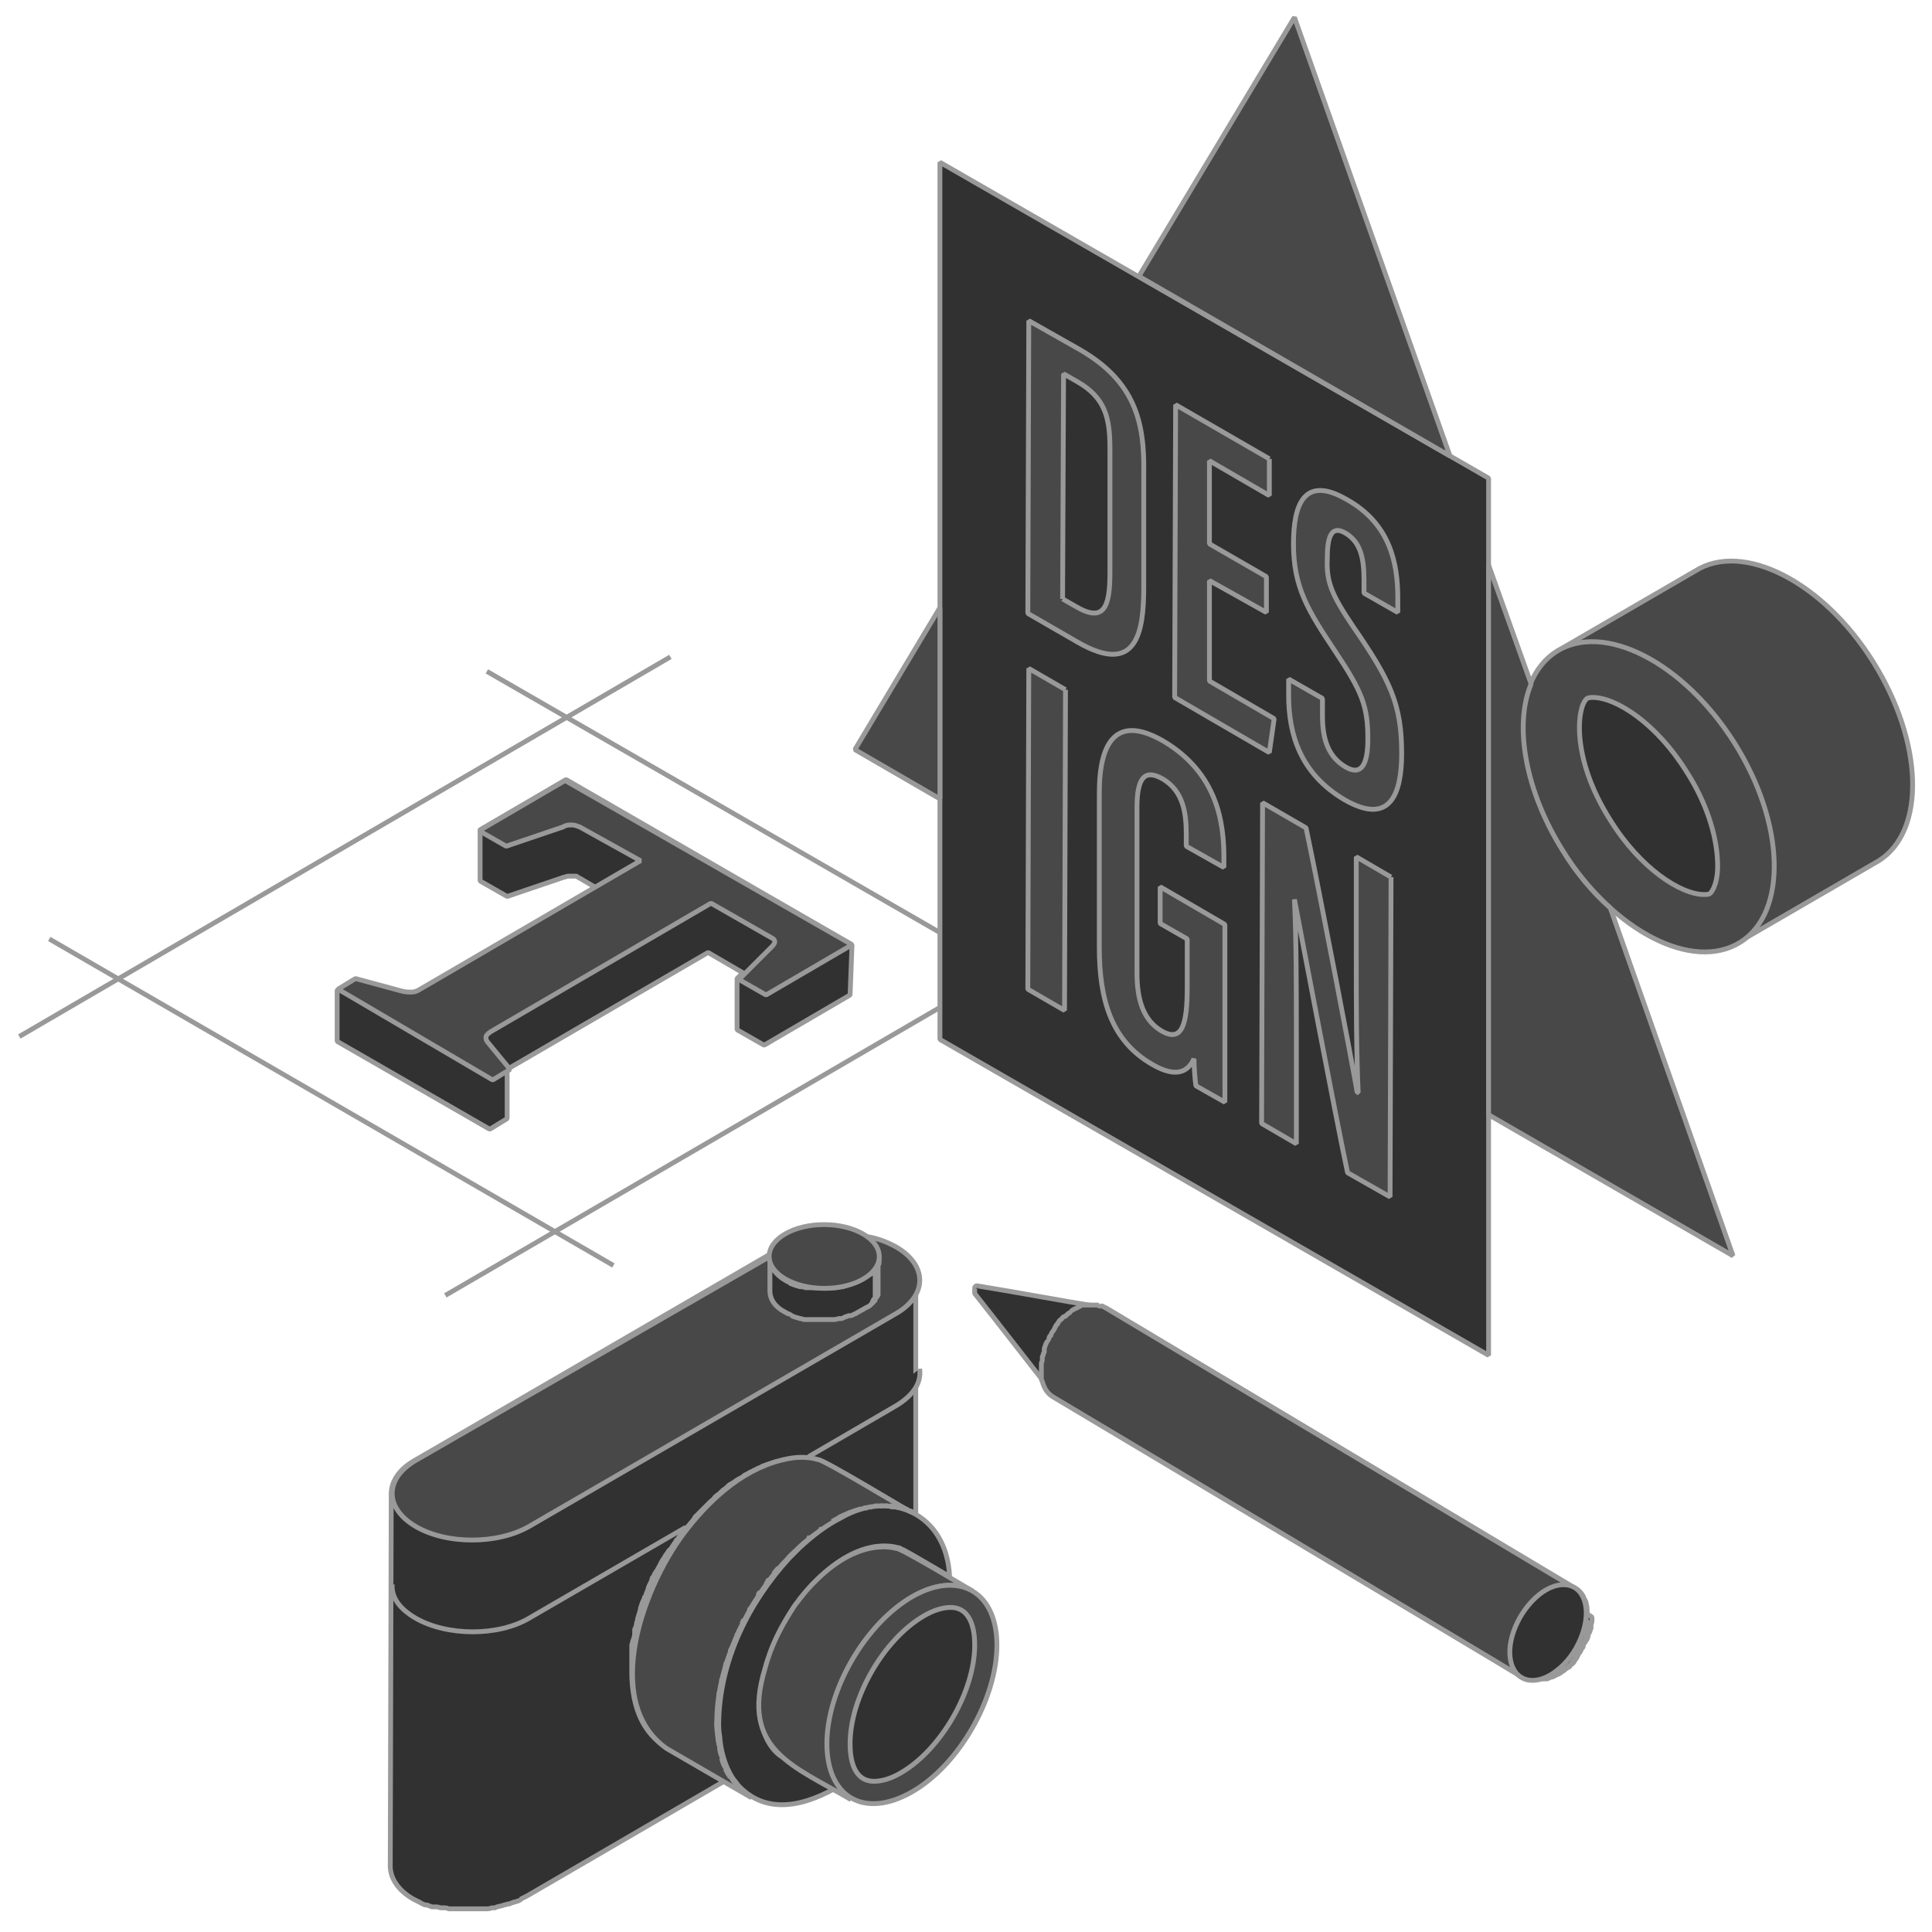 <?xml version="1.0" encoding="utf-8"?>
<!-- Generator: Adobe Illustrator 27.7.0, SVG Export Plug-In . SVG Version: 6.00 Build 0)  -->
<svg version="1.1" id="Layer_2_00000165935065743444201530000015765817311607904154_"
	 xmlns="http://www.w3.org/2000/svg" xmlns:xlink="http://www.w3.org/1999/xlink" x="0px" y="0px" viewBox="0 0 200 200"
	 style="enable-background:new 0 0 200 200;" xml:space="preserve">
<style type="text/css">
	.st0{fill:none;stroke:#999999;stroke-width:0.5;stroke-linejoin:bevel;}
	.st1{fill:#313131;stroke:#999999;stroke-width:0.5;stroke-linejoin:bevel;}
	.st2{fill:#484848;stroke:#999999;stroke-width:0.5;stroke-linejoin:bevel;}
</style>
<g id="Layer_1-2">
	<g>
		<line class="st0" x1="2" y1="107.3" x2="69.4" y2="68"/>
		<line class="st0" x1="46.1" y1="134.1" x2="97.8" y2="104"/>
		<line class="st0" x1="50.4" y1="69.5" x2="98.1" y2="97"/>
		<line class="st0" x1="5.1" y1="97.2" x2="63.5" y2="131"/>
		<g>
			<polygon class="st1" points="97.3,16.8 97.3,107.6 154.1,140.3 154.1,49.5 			"/>
			<path class="st2" d="M193.9,68.5c-5.2-8.3-13.5-12.5-18.4-9.4l-14.3,8.3c-4.9,3.1-4.7,12.4,0.6,20.6c5.2,8.3,13.5,12.5,18.4,9.4
				l14.3-8.3C199.4,86,199.1,76.8,193.9,68.5z"/>
			
				<ellipse transform="matrix(0.845 -0.535 0.535 0.845 -17.642 104.044)" class="st2" cx="170.6" cy="82.5" rx="10.5" ry="17.8"/>
			<path class="st1" d="M176.4,92.6c-2.4,0-6.6-2.7-9.7-7.7c-4.2-6.6-3.4-11.9-2.4-12.6c0.2-0.1,0.4-0.1,0.6-0.1
				c2.4,0,6.6,2.7,9.7,7.7c2,3.1,3.1,6.5,3.2,9.3c0.1,2-0.5,3.1-0.8,3.3C176.9,92.6,176.6,92.6,176.4,92.6z"/>
			<g>
				<path class="st2" d="M110,62l0.1-23.3l1.4,0.8c3,1.7,3.4,3.9,3.4,7l0,12.8c0,3.5-0.6,5.2-3.5,3.5L110,62 M111.8,36.2l-5.3-3
					l-0.1,30.3l5.2,3c6.1,3.5,6.8-1.1,6.8-5.7l0-11.8C118.5,43.7,117.5,39.5,111.8,36.2"/>
				<polyline class="st2" points="131.4,47.5 121.7,41.9 121.6,72.2 131.4,77.9 131.9,74.4 125.2,70.5 125.2,60.1 131.1,63.4 
					131.1,59.7 125.2,56.3 125.2,47.7 131.4,51.3 131.4,47.5 				"/>
				<path class="st2" d="M139.4,51.7c-4.5-2.6-5.5,0.7-5.5,4.6c0,4.5,1.5,6.9,4.3,11.1c2.8,4.2,3.4,5.7,3.4,9.1
					c0,2.5-0.6,3.9-2.3,2.9c-1.7-1-2.4-2.7-2.4-5.3v-1.8l-3.5-2V72c0,4,1.2,8.1,5.8,10.8c4.7,2.7,5.9-0.6,5.9-4.8
					c0-5.1-1.2-7.6-5-13.1c-2.3-3.4-2.8-4.7-2.7-7.1c0-2.2,0.4-3.5,1.9-2.6c1.5,0.9,1.9,2.5,1.9,4.8v1.4l3.5,2v-1.5
					C144.7,58.3,143.9,54.2,139.4,51.7"/>
				<polyline class="st2" points="110.3,71.4 106.5,69.2 106.4,102.4 110.2,104.6 110.3,71.4 				"/>
				<path class="st2" d="M120.4,76.7c-4.7-2.7-6.6-0.1-6.6,5.4l0,16c0,5.5,1.3,9.7,5.5,12.1c1.9,1.1,3.5,1.2,4.3-0.6
					c0,0.7,0.1,2.2,0.2,2.8l3,1.7l0-18.4l-6.7-3.9v3.8l2.8,1.6v5c0,3.8-0.5,5.8-2.7,4.5c-1.8-1.1-2.5-3.1-2.5-6l0-17.1
					c0-3.1,0.8-4,2.6-3c2.3,1.3,2.5,3.8,2.5,5.8v1.2l3.9,2.2v-1C126.7,85.1,126,80,120.4,76.7"/>
				<path class="st2" d="M144,90.8l-3.6-2.1l0,9.9c0,5.4,0,10.1,0.2,14.5l-0.1,0c-0.4-2.4-4-21.3-5.3-27.4l-4.5-2.6l-0.1,33.2
					l3.6,2.1l0-10.3c0-6,0-10.8-0.2-15l0,0c0.4,2.1,4.3,22.7,5.5,28.3l4.4,2.5L144,90.8"/>
			</g>
			<g>
				<polygon class="st2" points="150.1,47.2 134,1.8 117.9,28.6 				"/>
				<path class="st2" d="M154.1,58.5v56.9l25.3,14.6L166.7,94c-1.8-1.6-3.5-3.6-4.9-5.9c-3.9-6.2-5.1-13-3.3-17.3L154.1,58.5
					L154.1,58.5z"/>
				<polygon class="st2" points="97.3,62.9 88.5,77.6 97.3,82.7 				"/>
			</g>
		</g>
		<g>
			<path class="st1" d="M88.2,97.8L58.6,80.7l-8.9,5.2l0,5.3l2.8,1.6l5.9-2c0,0,0,0,0,0c0.1,0,0.3-0.1,0.4-0.1c0,0,0,0,0,0
				c0,0,0.1,0,0.1,0c0,0,0.1,0,0.1,0c0,0,0,0,0,0c0.1,0,0.1,0,0.2,0c0.1,0,0.1,0,0.2,0l0,0c0.1,0,0.1,0,0.2,0c0,0,0,0,0,0
				c0.1,0,0.1,0,0.2,0.1c0.1,0,0.1,0.1,0.2,0.1l1.7,1l-18.3,10.6c-0.3,0.2-0.6,0.3-0.9,0.3c-0.3,0-0.6,0-1-0.1l-4.8-1.3l-1.8,1.1
				l0,0l0,5.3l15.8,9.1l1.8-1.1v-5.1l20.8-12.1l3.6,2.1l-0.6,0.6l0,0l0,5.3l2.8,1.6l8.9-5.2L88.2,97.8L88.2,97.8L88.2,97.8z"/>
			<path class="st2" d="M88.2,97.8l-8.9,5.2l-2.8-1.6l3.4-3.4c0.2-0.2,0.3-0.4,0.3-0.5c0-0.2-0.1-0.3-0.3-0.4l-6.3-3.6l-22.8,13.3
				c-0.3,0.2-0.5,0.4-0.5,0.6c0,0.2,0.1,0.4,0.2,0.5l2.3,2.8l-1.8,1.1L35,102.4l1.8-1.1l4.8,1.3c0.4,0.1,0.7,0.1,1,0.1
				c0.3,0,0.6-0.1,0.9-0.3l22.8-13.3L60,85.6c-0.3-0.1-0.5-0.2-0.8-0.2s-0.6,0-0.9,0.2l-5.9,2l-2.8-1.6l8.9-5.2L88.2,97.8L88.2,97.8
				z"/>
		</g>
		<g>
			<path class="st1" d="M164.3,167c0,0,0-0.1,0-0.1c0-0.3,0-0.6-0.1-0.9c0-0.2-0.1-0.3-0.2-0.5l0,0l0,0c-0.1-0.2-0.1-0.3-0.2-0.4
				l0,0c0,0,0,0,0,0c-0.2-0.3-0.4-0.5-0.6-0.6l0,0c0,0,0,0,0,0l-48.7-29.1c0,0,0,0,0,0c0,0,0,0-0.1,0c0,0,0,0-0.1,0c0,0,0,0-0.1,0
				c0,0-0.1,0-0.1,0c0,0,0,0,0,0c0,0,0,0,0,0c0,0,0,0,0,0c-0.1,0-0.2,0-0.2-0.1c0,0,0,0,0,0c0,0,0,0,0,0c-4.3-0.7-8.5-1.5-12.8-2.2
				l0,0l0,0l0,0c0,0,0,0,0,0c0,0,0,0,0,0l0,0l0,0c0,0,0,0,0,0s0,0,0,0c0,0,0,0,0,0c0,0,0,0,0,0l0,0c0,0,0,0,0,0l0,0
				c0,0-0.1,0-0.1,0.1c0,0,0,0,0,0c0,0-0.1,0-0.1,0.1c0,0,0,0,0,0.1l0,0l0,0l0,0c0,0,0,0,0,0l0,0c0,0,0,0,0,0c0,0,0,0,0,0l0,0
				c0,0,0,0,0,0c0,0,0,0,0,0c0,0,0,0,0,0c0,0,0,0,0,0l0,0l0,0c0,0,0,0,0,0c0,0,0,0,0,0c0,0,0,0,0,0l0,0l0,0l0,0c0,0,0,0,0,0.1
				c0,0,0,0,0,0.1c0,0,0,0,0,0c0,0,0,0,0,0l0,0v0c0,0,0,0,0,0c0,0,0,0,0,0.1s0,0,0,0.1l0,0c0,0,0,0,0,0.1c0,0,0,0,0,0c0,0,0,0,0,0
				c2.7,3.4,5.3,6.8,8,10.2c0,0,0,0,0,0.1c0,0,0.1,0.1,0.1,0.1c0,0,0,0,0,0c0,0,0,0,0,0c0,0,0.1,0,0.1,0.1c0,0,0,0,0,0c0,0,0,0,0,0
				c0,0,0.1,0,0.1,0.1c0,0,0.1,0,0.1,0.1c0,0,0,0,0,0l6.7,4c1,0.6,1.9,1.2,2.9,1.7l5.3,3.2c3.1,1.8,6.2,3.7,9.4,5.6l9.4,5.6
				c1.8,1.1,3.6,2.1,5.3,3.2l2.9,1.7c2.3,1.4,4.6,2.7,6.7,4c0,0,0,0,0,0c0,0,0,0,0.1,0c0,0,0,0,0.1,0l0,0c0,0,0,0,0.1,0
				c0,0,0.1,0,0.1,0c0,0,0,0,0,0l0,0c0,0,0,0,0,0l0,0h0c0.1,0,0.2,0,0.2,0.1h0c0,0,0,0,0.1,0l0,0c0,0,0,0,0.1,0c0,0,0.1,0,0.1,0
				c0,0,0,0,0.1,0l0,0c0,0,0.1,0,0.1,0l0,0c0,0,0.1,0,0.1,0c0,0,0,0,0,0l0,0c0,0,0.1,0,0.1,0l0,0c0,0,0.1,0,0.2,0l0,0
				c0,0,0.1,0,0.1,0c0,0,0,0,0.1,0c0,0,0.1,0,0.1,0l0,0c0.1,0,0.1,0,0.2,0l0,0c0,0,0.1,0,0.1,0c0,0,0,0,0.1,0c0,0,0.1,0,0.1,0l0,0
				c0,0,0.1,0,0.1,0c0.1,0,0.1,0,0.2-0.1l0,0c0.1,0,0.1,0,0.2-0.1l0,0l0,0c0,0,0,0,0.1,0c0,0,0,0,0,0c0,0,0.1,0,0.1,0
				c0.1,0,0.1-0.1,0.2-0.1c0,0,0.1-0.1,0.1-0.1c0,0,0.1,0,0.1,0l0,0c0.1,0,0.1-0.1,0.2-0.1l0,0c0,0,0.1,0,0.1-0.1
				c0.1,0,0.1-0.1,0.2-0.1l0,0c0.2-0.1,0.3-0.3,0.5-0.4l0,0c0,0,0,0,0.1,0c0,0,0.1-0.1,0.1-0.1c0.1-0.1,0.1-0.2,0.2-0.2l0,0
				c0,0,0.1-0.1,0.1-0.1c0,0,0.1-0.1,0.1-0.1l0,0c0,0,0.1-0.1,0.1-0.2l0,0c0,0,0-0.1,0.1-0.1c0,0,0.1-0.1,0.1-0.2l0,0
				c0,0,0.1-0.1,0.1-0.1c0,0,0,0,0-0.1c0.1-0.1,0.1-0.2,0.2-0.3c0,0,0,0,0,0l0,0l0,0c0.1-0.1,0.1-0.2,0.2-0.3c0,0,0,0,0-0.1l0,0
				c0,0,0-0.1,0.1-0.1l0,0c0,0,0.1-0.1,0.1-0.2c0,0,0-0.1,0.1-0.2l0,0c0,0,0-0.1,0.1-0.1l0,0c0,0,0,0,0-0.1c0-0.1,0.1-0.2,0.2-0.3
				c0,0,0,0,0,0c0-0.1,0.1-0.2,0.1-0.4c0,0,0,0,0,0c0-0.1,0-0.1,0.1-0.2c0-0.1,0-0.1,0.1-0.2c0,0,0-0.1,0-0.1l0,0
				c0-0.1,0-0.1,0.1-0.2l0,0c0,0,0-0.1,0-0.2c0,0,0,0,0-0.1c0-0.1,0-0.2,0.1-0.4c0,0,0-0.1,0-0.1c0,0,0,0,0,0l0,0c0-0.1,0-0.2,0-0.3
				c0,0,0-0.1,0-0.1l0,0C164.3,167.1,164.3,167,164.3,167L164.3,167L164.3,167z"/>
			<g>
				<path class="st2" d="M164.2,167.8C164.2,167.8,164.2,167.7,164.2,167.8c0-0.1,0-0.2,0-0.3c0-0.1,0-0.1,0-0.2c0-0.1,0-0.2,0-0.3
					c0-0.1,0-0.1,0-0.2c0-0.1,0-0.2,0-0.3c0,0,0-0.1,0-0.1c0-0.1,0-0.3-0.1-0.4c0-0.2-0.1-0.3-0.2-0.5c0,0,0-0.1,0-0.1
					c0-0.1-0.1-0.2-0.2-0.3c0,0,0-0.1,0-0.1c-0.1-0.1-0.2-0.2-0.3-0.3c0,0,0,0-0.1-0.1c-0.1-0.1-0.2-0.1-0.3-0.2c0,0,0,0,0,0
					l-48.7-29.1c0,0,0,0,0,0c-0.1,0-0.1-0.1-0.2-0.1c0,0-0.1,0-0.1,0c0,0,0,0-0.1,0c0,0,0,0,0,0c-0.1,0-0.2,0-0.2-0.1c0,0,0,0-0.1,0
					c0,0,0,0-0.1,0c0,0-0.1,0-0.1,0c-0.1,0-0.2,0-0.3,0c0,0,0,0,0,0l0,0c-0.1,0-0.2,0-0.3,0c0,0,0,0-0.1,0c-0.1,0-0.1,0-0.2,0
					c-0.1,0-0.1,0-0.2,0c0,0-0.1,0-0.1,0s-0.1,0-0.1,0c-0.1,0-0.3,0.1-0.4,0.2c0,0,0,0-0.1,0c0,0,0,0,0,0c-0.1,0.1-0.3,0.2-0.4,0.2
					c0,0-0.1,0.1-0.1,0.1c-0.1,0-0.2,0.1-0.2,0.2c-0.1,0-0.1,0.1-0.2,0.1c-0.2,0.1-0.3,0.3-0.5,0.4c0,0,0,0-0.1,0
					c0,0-0.1,0.1-0.1,0.1c-0.1,0.1-0.1,0.2-0.2,0.2c0,0-0.1,0.1-0.1,0.1c0,0-0.1,0.1-0.1,0.1c0,0.1-0.1,0.1-0.1,0.2
					c0,0,0,0.1-0.1,0.1c0,0-0.1,0.1-0.1,0.2c0,0-0.1,0.1-0.1,0.1c0,0,0,0,0,0.1c-0.1,0.1-0.1,0.2-0.2,0.3c0,0,0,0,0,0l0,0
					c-0.1,0.1-0.1,0.2-0.2,0.3c0,0,0,0,0,0.1c0,0,0,0.1-0.1,0.1c0,0-0.1,0.1-0.1,0.2c0,0,0,0.1-0.1,0.2c0,0,0,0.1-0.1,0.1
					c0,0,0,0,0,0.1c-0.1,0.1-0.1,0.2-0.2,0.4l0,0l0,0c0,0.1-0.1,0.2-0.1,0.4c0,0,0,0,0,0c0,0,0,0.1,0,0.2c0,0.1,0,0.1-0.1,0.2
					c0,0,0,0.1,0,0.1c0,0.1,0,0.1-0.1,0.2c0,0,0,0.1,0,0.2c0,0,0,0,0,0.1c0,0.1,0,0.2-0.1,0.4c0,0,0,0.1,0,0.1c0,0,0,0,0,0
					c0,0.1,0,0.2,0,0.3c0,0.1,0,0.1,0,0.2c0,0.1,0,0.2,0,0.3c0,0.1,0,0.1,0,0.2c0,0.1,0,0.2,0,0.3c0,0,0,0.1,0,0.1
					c0,0.1,0,0.3,0.1,0.4c0.2,0.8,0.6,1.3,1.1,1.6c0,0,46.6,27.8,48.7,29.1c0,0,0,0,0,0c0,0,0,0,0.1,0c0,0,0,0,0.1,0c0,0,0,0,0.1,0
					c0,0,0.1,0,0.1,0c0,0,0,0,0,0c0,0,0,0,0,0h0c0.1,0,0.2,0,0.2,0.1h0c0,0,0,0,0.1,0s0,0,0.1,0c0,0,0.1,0,0.1,0c0,0,0,0,0.1,0
					c0,0,0.1,0,0.1,0c0,0,0.1,0,0.1,0c0,0,0,0,0,0l0,0c0,0,0.1,0,0.1,0c0,0,0.1,0,0.2,0c0,0,0.1,0,0.1,0c0,0,0,0,0.1,0
					c0,0,0.1,0,0.1,0c0.1,0,0.1,0,0.2,0c0,0,0.1,0,0.1,0c0,0,0,0,0.1,0c0,0,0.1,0,0.1,0c0,0,0.1,0,0.1,0c0.1,0,0.1,0,0.2-0.1
					c0.1,0,0.1,0,0.2-0.1l0,0c0,0,0,0,0.1,0c0,0,0,0,0,0c0,0,0.1,0,0.1,0c0.1,0,0.1-0.1,0.2-0.1c0,0,0.1-0.1,0.1-0.1
					c0,0,0.1,0,0.1,0c0.1,0,0.1-0.1,0.2-0.1c0,0,0.1,0,0.1-0.1c0.1,0,0.1-0.1,0.2-0.1c0.2-0.1,0.3-0.3,0.5-0.4c0,0,0,0,0.1,0
					c0,0,0.1-0.1,0.1-0.1c0.1-0.1,0.1-0.2,0.2-0.2c0,0,0.1-0.1,0.1-0.1c0,0,0.1-0.1,0.1-0.1c0-0.1,0.1-0.1,0.1-0.2
					c0,0,0-0.1,0.1-0.1c0,0,0.1-0.1,0.1-0.2c0,0,0.1-0.1,0.1-0.1c0,0,0,0,0-0.1c0.1-0.1,0.1-0.2,0.2-0.3c0,0,0,0,0,0l0,0
					c0.1-0.1,0.1-0.2,0.2-0.3c0,0,0,0,0-0.1c0,0,0-0.1,0.1-0.1c0,0,0.1-0.1,0.1-0.2c0,0,0-0.1,0.1-0.2c0,0,0-0.1,0.1-0.1
					c0,0,0,0,0-0.1c0.1-0.1,0.1-0.2,0.2-0.3l0,0l0,0c0-0.1,0.1-0.2,0.1-0.4c0,0,0,0,0,0c0,0,0-0.1,0-0.2c0-0.1,0-0.1,0.1-0.2
					c0,0,0-0.1,0-0.1c0-0.1,0-0.1,0.1-0.2c0,0,0-0.1,0-0.2c0,0,0,0,0-0.1c0-0.1,0-0.2,0.1-0.4C164.1,167.8,164.2,167.8,164.2,167.8
					L164.2,167.8z"/>
				<path class="st1" d="M159.3,165.1c2.1-1.7,4.3-1.3,4.8,0.9c0.5,2.1-0.8,5.3-2.9,6.9c-2.1,1.7-4.3,1.3-4.8-0.9
					C155.9,169.9,157.2,166.8,159.3,165.1z"/>
			</g>
		</g>
		<g>
			<g>
				<path class="st1" d="M68.9,180.8c-2.2-1.3-3.5-3.9-3.5-7.7c0-0.2,0-0.4,0-0.7c0-0.1,0-0.1,0-0.2c0-0.2,0-0.3,0-0.5
					c0-0.1,0-0.2,0-0.2c0-0.2,0-0.3,0-0.5c0-0.1,0-0.1,0-0.2c0,0,0-0.1,0-0.1c0-0.1,0-0.1,0-0.2c0-0.2,0-0.3,0.1-0.5
					c0-0.1,0-0.2,0.1-0.3c0-0.2,0.1-0.3,0.1-0.5c0,0,0-0.1,0-0.2c0-0.1,0-0.1,0-0.2c0-0.1,0-0.2,0.1-0.3c0-0.1,0.1-0.3,0.1-0.4
					c0-0.1,0-0.2,0.1-0.3c0,0,0-0.1,0-0.1c0,0,0-0.1,0-0.1c0.1-0.3,0.2-0.7,0.3-1c0,0,0,0,0-0.1c0,0,0,0,0,0c0.1-0.3,0.2-0.7,0.4-1
					c0,0,0-0.1,0-0.1c0,0,0-0.1,0.1-0.1c0.1-0.3,0.2-0.6,0.3-0.8c0,0,0-0.1,0-0.1c0,0,0,0,0,0c0.1-0.3,0.3-0.6,0.4-0.9
					c0,0,0-0.1,0-0.1c0,0,0-0.1,0.1-0.1c0.1-0.2,0.2-0.5,0.4-0.7c0,0,0-0.1,0.1-0.1c0,0,0,0,0-0.1c0.2-0.3,0.3-0.6,0.5-0.9
					c0,0,0,0,0,0c0,0,0-0.1,0.1-0.1c0.1-0.3,0.3-0.5,0.5-0.8c0,0,0-0.1,0.1-0.1c0,0,0-0.1,0.1-0.1c0.2-0.3,0.4-0.6,0.6-0.9
					c0,0,0,0,0,0c0,0,0-0.1,0.1-0.1c0.2-0.3,0.4-0.6,0.7-0.9c0,0,0-0.1,0.1-0.1c0,0,0,0,0,0c0.3-0.4,0.6-0.7,0.9-1.1
					c0,0,0,0,0.1-0.1c0,0,0,0,0-0.1c0.2-0.2,0.4-0.4,0.6-0.6c0,0,0,0,0,0c0.2-0.2,0.4-0.4,0.6-0.6c0,0,0,0,0,0
					c0.1-0.1,0.2-0.2,0.3-0.3c0,0,0.1-0.1,0.1-0.1c0.2-0.2,0.4-0.3,0.5-0.5c0,0,0.1-0.1,0.1-0.1c0.1-0.1,0.3-0.2,0.4-0.3
					c0.1-0.1,0.1-0.1,0.2-0.2c0.1-0.1,0.2-0.2,0.4-0.3c0.1-0.1,0.1-0.1,0.2-0.2c0.1-0.1,0.2-0.2,0.4-0.3c0.1,0,0.1-0.1,0.2-0.1
					c0.1-0.1,0.3-0.2,0.4-0.3c0.1,0,0.1-0.1,0.2-0.1c0.2-0.1,0.4-0.2,0.6-0.4c0.3-0.1,0.5-0.3,0.8-0.4c0.1,0,0.1-0.1,0.2-0.1
					c0.2-0.1,0.4-0.2,0.6-0.3c0,0,0.1,0,0.1-0.1c0,0,0,0,0.1,0c0.2-0.1,0.4-0.1,0.5-0.2c0,0,0.1,0,0.1,0c0.2-0.1,0.4-0.1,0.6-0.2
					c0,0,0,0,0,0c0.1,0,0.2-0.1,0.3-0.1c0.1,0,0.1,0,0.2,0c0.2,0,0.4-0.1,0.5-0.1l0,0c0,0,0,0,0,0c0.2,0,0.3,0,0.5-0.1
					c0,0,0.1,0,0.2,0c0.1,0,0.1,0,0.2,0c0,0,0.1,0,0.1,0c0,0,0.1,0,0.2,0c0.1,0,0.2,0,0.4,0c0,0,0.1,0,0.1,0c0,0,0,0,0,0
					c0.1,0,0.3,0,0.4,0c0,0,0.1,0,0.1,0c0.1,0,0.2,0,0.2,0c0,0,0,0,0.1,0c0.2,0,0.4,0.1,0.6,0.1l0,0h0c0.2,0.1,0.4,0.1,0.5,0.2
					c0,0,0,0,0.1,0c0,0,0.1,0,0.1,0c0.1,0.1,0.3,0.1,0.4,0.2c0,0,0,0,0.1,0c0,0,0,0,0.1,0l8.8,5.1c0,0,0,0,0,0
					c0.2,0.1,0.3,0.2,0.5,0.3l0-14.6c0-0.2,0-0.5,0-0.7l0-9.1c0,0.1,0,0.2,0,0.2c0.1-1.3-0.7-2.7-2.4-3.7c-0.9-0.5-1.9-0.9-3.1-1.1
					c0.9,0.6,1.3,1.4,1.2,2.2c0,0,0-0.1,0-0.2v3.3c0,0,0,0,0,0c0,0,0,0.1,0,0.1c0,0.1,0,0.1,0,0.2c0,0,0,0,0,0c0,0,0,0.1,0,0.1
					c0,0.1,0,0.1,0,0.2c0,0,0,0,0,0c0,0,0,0.1,0,0.1c0,0.1,0,0.1-0.1,0.2c0,0,0,0,0,0c0,0,0,0.1-0.1,0.1c0,0.1-0.1,0.1-0.1,0.2
					c0,0,0,0,0,0.1c0,0-0.1,0.1-0.1,0.1c0,0,0,0,0,0c-0.1,0.1-0.1,0.1-0.2,0.2c0,0,0,0,0,0c-0.1,0-0.1,0.1-0.2,0.1
					c0,0-0.1,0.1-0.2,0.1c-0.1,0-0.1,0.1-0.2,0.1c0,0-0.1,0.1-0.1,0.1c0,0,0,0-0.1,0c-0.2,0.1-0.4,0.2-0.5,0.3c0,0-0.1,0-0.2,0.1
					c-0.1,0.1-0.3,0.1-0.5,0.2c0,0-0.1,0-0.1,0c0,0,0,0-0.1,0c-0.1,0-0.2,0.1-0.3,0.1c-0.1,0-0.1,0-0.2,0.1c-0.1,0-0.2,0-0.3,0.1
					c-0.1,0-0.1,0-0.2,0c0,0,0,0,0,0c-0.2,0-0.4,0.1-0.6,0.1c0,0,0,0,0,0c0,0-0.1,0-0.2,0c-0.1,0-0.3,0-0.4,0c0,0-0.1,0-0.1,0
					c0,0-0.1,0-0.2,0c-0.1,0-0.2,0-0.3,0c0,0-0.1,0-0.1,0c0,0-0.1,0-0.1,0c-0.1,0-0.2,0-0.3,0c0,0-0.1,0-0.1,0c0,0-0.1,0-0.1,0
					c-0.1,0-0.2,0-0.3,0c0,0-0.1,0-0.1,0c0,0-0.1,0-0.1,0c-0.1,0-0.2,0-0.3,0c0,0-0.1,0-0.1,0c0,0-0.1,0-0.1,0
					c-0.1,0-0.2-0.1-0.4-0.1c0,0-0.1,0-0.1,0c0,0,0,0,0,0c-0.2-0.1-0.4-0.1-0.6-0.2c0,0,0,0,0,0c-0.1,0-0.2-0.1-0.3-0.1
					c0,0-0.1,0-0.1-0.1c-0.1-0.1-0.3-0.1-0.4-0.2c-1.1-0.6-1.7-1.5-1.7-2.3V130h0c0,0,0-0.1,0-0.1l-36.7,21.3
					c-1.6,0.9-2.4,2.2-2.4,3.4c0,0,0,0,0,0l-0.1,38.6c0,1.2,0.8,2.5,2.4,3.4c0.2,0.1,0.4,0.2,0.6,0.3c0.1,0,0.1,0.1,0.2,0.1
					c0.1,0.1,0.2,0.1,0.4,0.2c0,0,0,0,0.1,0c0,0,0.1,0,0.1,0c0.2,0.1,0.3,0.1,0.5,0.2c0.1,0,0.1,0,0.2,0c0,0,0.1,0,0.1,0
					c0.1,0,0.1,0,0.2,0c0.2,0,0.3,0.1,0.5,0.1c0,0,0.1,0,0.1,0c0.1,0,0.1,0,0.2,0c0.1,0,0.3,0,0.4,0.1c0.1,0,0.1,0,0.2,0
					c0.1,0,0.1,0,0.2,0c0.1,0,0.3,0,0.4,0c0.1,0,0.1,0,0.2,0c0.1,0,0.1,0,0.2,0c0.1,0,0.3,0,0.4,0c0.1,0,0.1,0,0.2,0
					c0.1,0,0.1,0,0.2,0c0.2,0,0.3,0,0.5,0c0.1,0,0.1,0,0.2,0c0,0,0.1,0,0.1,0c0.2,0,0.4,0,0.6,0c0.1,0,0.1,0,0.2,0c0,0,0.1,0,0.1,0
					c0.1,0,0.1,0,0.2,0c0.2,0,0.4,0,0.6-0.1c0,0,0.1,0,0.1,0c0,0,0,0,0.1,0c0.1,0,0.2,0,0.3-0.1c0.2,0,0.3-0.1,0.5-0.1
					c0.1,0,0.2-0.1,0.3-0.1c0.1,0,0.3-0.1,0.4-0.1c0,0,0.1,0,0.1,0c0.2-0.1,0.3-0.1,0.5-0.2c0,0,0,0,0.1,0c0.2-0.1,0.4-0.1,0.5-0.2
					c0,0,0.1,0,0.1-0.1c0.2-0.1,0.4-0.2,0.6-0.3l20.8-12.1l-6.6-3.8L68.9,180.8z"/>
				<path class="st2" d="M92.8,129.1c-0.9-0.5-1.9-0.9-3.1-1.1c0.9,0.6,1.3,1.4,1.2,2.2c0,0,0-0.1,0-0.2v3.3c0,0,0,0,0,0
					c0,0,0,0.1,0,0.1c0,0.1,0,0.1,0,0.2c0,0,0,0,0,0c0,0,0,0.1,0,0.1c0,0.1,0,0.1,0,0.2c0,0,0,0,0,0c0,0,0,0.1,0,0.1
					c0,0.1,0,0.1-0.1,0.2c0,0,0,0,0,0c0,0,0,0.1-0.1,0.1c0,0.1-0.1,0.1-0.1,0.2c0,0,0,0,0,0.1c0,0-0.1,0.1-0.1,0.1c0,0,0,0,0,0
					c-0.1,0.1-0.1,0.1-0.2,0.2c0,0,0,0,0,0c-0.1,0-0.1,0.1-0.2,0.1c0,0-0.1,0.1-0.2,0.1c-0.1,0-0.1,0.1-0.2,0.1c0,0-0.1,0.1-0.1,0.1
					c0,0,0,0-0.1,0c-0.2,0.1-0.4,0.2-0.5,0.3c0,0-0.1,0-0.2,0.1c-0.1,0.1-0.3,0.1-0.5,0.2c0,0-0.1,0-0.1,0c0,0,0,0-0.1,0
					c-0.1,0-0.2,0.1-0.3,0.1c-0.1,0-0.1,0-0.2,0.1c-0.1,0-0.2,0-0.3,0.1c-0.1,0-0.1,0-0.2,0c0,0,0,0,0,0c-0.2,0-0.4,0.1-0.6,0.1
					c0,0,0,0,0,0c0,0-0.1,0-0.2,0c-0.1,0-0.3,0-0.4,0c0,0-0.1,0-0.1,0c0,0-0.1,0-0.2,0c-0.1,0-0.2,0-0.3,0c0,0-0.1,0-0.1,0
					c0,0-0.1,0-0.1,0c-0.1,0-0.2,0-0.3,0c0,0-0.1,0-0.1,0c0,0-0.1,0-0.1,0c-0.1,0-0.2,0-0.3,0c0,0-0.1,0-0.1,0c0,0-0.1,0-0.1,0
					c-0.1,0-0.2,0-0.3,0c0,0-0.1,0-0.1,0c0,0-0.1,0-0.1,0c-0.1,0-0.2-0.1-0.4-0.1c0,0-0.1,0-0.1,0c0,0,0,0,0,0
					c-0.2-0.1-0.4-0.1-0.6-0.2c0,0,0,0,0,0c-0.1,0-0.2-0.1-0.3-0.1c0,0-0.1,0-0.1-0.1c-0.1-0.1-0.3-0.1-0.4-0.2
					c-1.1-0.6-1.7-1.5-1.7-2.3V130h0c0,0,0-0.1,0-0.1L43,151.2c-3.2,1.9-3.2,4.9,0,6.8s8.5,1.9,11.8,0l38.1-22.1
					C96,134,96,131,92.8,129.1L92.8,129.1z"/>
				<g>
					<path class="st1" d="M71,158.1l-16.2,9.4c-3.2,1.9-8.5,1.9-11.8,0c-1.7-1-2.5-2.2-2.4-3.5"/>
					<path class="st1" d="M95.2,141.7c0.2,1.4-0.6,2.7-2.4,3.8l-9.1,5.3"/>
				</g>
			</g>
			<g>
				<path class="st1" d="M76.6,168.5c-0.1,0.3-0.2,0.5-0.3,0.8c0.2-0.4,0.4-0.8,0.5-1.2c0,0.1-0.1,0.1-0.1,0.2
					C76.7,168.3,76.7,168.4,76.6,168.5z"/>
				<path class="st1" d="M76.2,169.5c-0.1,0.3-0.2,0.6-0.3,0.8c0,0.1-0.1,0.2-0.1,0.2c0,0,0,0.1,0,0.1c0.2-0.4,0.3-0.9,0.5-1.3
					c0,0,0,0,0,0C76.2,169.4,76.2,169.5,76.2,169.5L76.2,169.5z"/>
				<path class="st1" d="M74.9,173c0,0.1-0.1,0.2-0.1,0.3c0,0.1-0.1,0.3-0.1,0.4c0,0,0,0,0,0.1c0.1-0.4,0.2-0.8,0.3-1.2
					c0,0.1,0,0.1-0.1,0.2C75,172.8,75,172.9,74.9,173L74.9,173z"/>
				<path class="st1" d="M75.3,171.7c0,0.1-0.1,0.2-0.1,0.4c0.1-0.3,0.2-0.6,0.3-1C75.5,171.3,75.4,171.4,75.3,171.7
					C75.4,171.6,75.3,171.7,75.3,171.7z"/>
				<path class="st1" d="M79,164.3c-0.1,0.2-0.2,0.3-0.3,0.5c0.2-0.3,0.4-0.6,0.6-0.9c0,0.1-0.1,0.1-0.2,0.2
					C79.1,164.3,79.1,164.3,79,164.3L79,164.3z"/>
				<path class="st1" d="M81.5,161.3c-0.2,0.2-0.4,0.4-0.6,0.6c0,0-0.1,0.1-0.1,0.1c0,0.1-0.1,0.1-0.1,0.2
					C80.9,161.9,81.2,161.6,81.5,161.3L81.5,161.3C81.5,161.3,81.5,161.3,81.5,161.3z"/>
				<path class="st1" d="M79.8,163.3c-0.1,0.1-0.1,0.2-0.2,0.2c0.2-0.2,0.4-0.5,0.5-0.7c-0.1,0.1-0.2,0.2-0.3,0.3
					C79.9,163.2,79.8,163.3,79.8,163.3z"/>
				<path class="st1" d="M74.6,174.4c0,0.2-0.1,0.3-0.1,0.5c0,0.1,0,0.2-0.1,0.3c0,0,0,0,0,0.1c0.1-0.4,0.2-0.9,0.3-1.3
					c0,0,0,0.1,0,0.1C74.7,174.1,74.6,174.3,74.6,174.4L74.6,174.4z"/>
				<path class="st1" d="M78.3,165.5c-0.2,0.3-0.3,0.5-0.5,0.8c0,0.1-0.1,0.1-0.1,0.2c0,0,0,0,0,0c0.2-0.4,0.5-0.8,0.8-1.2
					c0,0,0,0,0,0.1C78.4,165.3,78.3,165.4,78.3,165.5L78.3,165.5z"/>
				<path class="st1" d="M75.6,183.9C75.6,183.9,75.6,183.9,75.6,183.9C75.7,183.9,75.6,183.9,75.6,183.9z"/>
				<path class="st1" d="M74.7,182C74.7,182,74.7,182,74.7,182C74.7,182,74.7,182,74.7,182z"/>
				<path class="st1" d="M74.3,176c0,0.1,0,0.1,0,0.2c0,0.2,0,0.3,0,0.5c0,0,0,0,0,0.1c0-0.4,0.1-0.9,0.2-1.3c0,0.1,0,0.1,0,0.2
					C74.4,175.8,74.4,175.9,74.3,176L74.3,176z"/>
				<path class="st1" d="M75.1,183C75.1,183,75.1,183,75.1,183C75.1,183,75.1,183,75.1,183z"/>
				<path class="st1" d="M74.3,179.6C74.3,179.6,74.3,179.6,74.3,179.6C74.3,179.6,74.3,179.6,74.3,179.6z"/>
				<path class="st1" d="M74.4,180.9C74.4,180.9,74.4,180.9,74.4,180.9C74.4,180.9,74.4,180.9,74.4,180.9z"/>
				<path class="st1" d="M74.2,177.4c0,0.1,0,0.1,0,0.2c0,0.2,0,0.4,0,0.7l0,0l0,0c0-0.5,0-0.9,0.1-1.4c0,0,0,0,0,0.1
					C74.3,177.1,74.2,177.2,74.2,177.4L74.2,177.4z"/>
				<path class="st1" d="M76.3,184.8C76.3,184.8,76.2,184.7,76.3,184.8C76.2,184.7,76.2,184.7,76.3,184.8z"/>
				<path class="st1" d="M82.1,160.7c-0.2,0.2-0.4,0.4-0.6,0.6c0.4-0.4,0.7-0.7,1.1-1.1c0,0,0,0-0.1,0.1
					C82.4,160.4,82.2,160.5,82.1,160.7L82.1,160.7z"/>
				<path class="st1" d="M76.9,185.4C76.9,185.4,76.9,185.4,76.9,185.4C76.9,185.4,76.9,185.4,76.9,185.4z"/>
				<path class="st1" d="M77.1,167.5c0,0.1-0.1,0.1-0.1,0.2c0.2-0.4,0.4-0.7,0.6-1.1c-0.1,0.2-0.2,0.4-0.4,0.7
					C77.2,167.3,77.2,167.4,77.1,167.5L77.1,167.5z"/>
				<path class="st1" d="M92,155.9C92,155.9,92,155.9,92,155.9c0,0,0.1,0,0.1,0l0,0C92.1,155.9,92,155.9,92,155.9z"/>
				<path class="st1" d="M91,155.9c0,0,0.1,0,0.2,0C91.1,155.9,91,155.9,91,155.9C91,155.9,91,155.9,91,155.9z"/>
				<path class="st1" d="M94,156.3C94,156.3,94,156.3,94,156.3C94,156.3,94,156.3,94,156.3C94,156.3,94,156.3,94,156.3L94,156.3z"/>
				<path class="st1" d="M92.6,156L92.6,156C92.7,156,92.6,156,92.6,156L92.6,156z"/>
				<path class="st1" d="M90.3,156C90.3,156,90.3,156,90.3,156c0.1,0,0.2,0,0.2,0C90.5,155.9,90.4,156,90.3,156
					C90.3,156,90.3,156,90.3,156z"/>
				<path class="st1" d="M93.4,156.1C93.4,156.1,93.4,156.1,93.4,156.1S93.4,156.1,93.4,156.1C93.5,156.1,93.4,156.1,93.4,156.1
					C93.4,156.1,93.4,156.1,93.4,156.1L93.4,156.1z"/>
				<path class="st1" d="M91.5,155.9c0.1,0,0.1,0,0.2,0C91.6,155.9,91.5,155.9,91.5,155.9C91.5,155.9,91.5,155.9,91.5,155.9
					L91.5,155.9z"/>
				<path class="st1" d="M84.5,158.6c-0.1,0-0.1,0.1-0.2,0.2c-0.1,0.1-0.2,0.2-0.4,0.3c0,0-0.1,0-0.1,0.1c0.4-0.3,0.7-0.6,1.1-0.8
					c0,0,0,0-0.1,0C84.7,158.5,84.6,158.6,84.5,158.6z"/>
				<path class="st1" d="M83.3,159.6c0,0-0.1,0.1-0.1,0.1c-0.2,0.2-0.4,0.3-0.5,0.5l0,0c0.4-0.3,0.7-0.7,1.1-1c0,0,0,0,0,0
					C83.5,159.4,83.4,159.5,83.3,159.6L83.3,159.6z"/>
				<path class="st1" d="M85.4,158c-0.1,0.1-0.3,0.2-0.4,0.3c0,0,0,0,0,0c0.4-0.3,0.8-0.5,1.2-0.8c-0.2,0.1-0.4,0.2-0.6,0.4
					C85.5,157.9,85.5,157.9,85.4,158L85.4,158z"/>
				<path class="st1" d="M89.8,156.1c0.1,0,0.2,0,0.2,0C89.9,156,89.9,156,89.8,156.1C89.8,156.1,89.8,156.1,89.8,156.1L89.8,156.1z
					"/>
				<polygon class="st1" points="86.9,157.1 86.9,157.1 86.9,157.1 				"/>
				<path class="st1" d="M89.2,156.2c0.1,0,0.1,0,0.2,0C89.4,156.2,89.3,156.2,89.2,156.2L89.2,156.2L89.2,156.2z"/>
				<path class="st2" d="M76.9,185.4c-0.2-0.2-0.5-0.4-0.6-0.6c-0.2-0.2-0.4-0.5-0.6-0.8c-0.8-1.3-1.2-2.8-1.4-4.3
					c0-0.4-0.1-0.9-0.1-1.4l0,0c0-3.1,0.8-6,2-8.8c0.4-1,1-2,1.5-3c1.1-1.8,2.3-3.6,3.8-5.1l0,0c0.3-0.4,0.7-0.7,1.1-1.1
					c0,0,0,0,0,0l0,0c0.7-0.7,1.5-1.3,2.4-1.9c0.6-0.4,1.3-0.8,2-1.2l0,0c0.8-0.4,1.6-0.7,2.3-0.9c0.9-0.3,1.9-0.3,2.9-0.3
					c0.2,0,0.4,0,0.5,0.1c0.7,0.1,1.4,0.3,2.1,0.7c-0.8-0.4-9.5-5.7-10.1-5.7c-1-0.3-2.1-0.3-3.1-0.1c-4.3,0.8-7.8,3.9-10.4,7.2
					c-4.5,5.6-9.1,17.9-2.2,22.8c0,0,8.8,5.1,8.8,5.1C77.4,185.8,77.2,185.6,76.9,185.4z"/>
				<path class="st1" d="M80.7,181.7c-2.5-2-2.3-6.2-1.4-9.2c0.1-0.3,0.2-0.6,0.3-0.9c0.4-1.3,1-2.6,1.7-3.8c0.3-0.5,0.6-1,1-1.5
					c0.2-0.3,0.4-0.6,0.6-0.9c0.4-0.5,0.8-0.9,1.2-1.4c1.8-1.8,3.9-3.5,6.5-3.9c0.8-0.1,1.5-0.1,2.3,0.1c0.2,0,0.3,0.1,0.5,0.2
					c0-0.1,4.7,2.7,4.9,2.8c-0.3-6.6-6.2-9-11.2-6.1c-1.6,0.8-3,1.9-4.3,3.1c-0.4,0.4-0.7,0.7-1.1,1.1c-4.2,4.6-7.2,10.6-7.3,17l0,0
					c0,0.5,0,0.9,0.1,1.4c0.1,1.5,0.5,3,1.3,4.3c0.2,0.3,0.4,0.5,0.6,0.8c2.5,2.7,6,2.6,10.1,0.3C86,184.8,80.8,181.8,80.7,181.7
					L80.7,181.7z"/>
				<path class="st1" d="M85,158.3C85,158.3,84.9,158.3,85,158.3C84.9,158.3,85,158.3,85,158.3z"/>
				<path class="st1" d="M83.8,159.1C83.8,159.1,83.7,159.2,83.8,159.1C83.7,159.2,83.8,159.2,83.8,159.1z"/>
				<path class="st1" d="M77.7,166.4c0,0.1-0.1,0.1-0.1,0.2C77.6,166.6,77.7,166.5,77.7,166.4z"/>
				<path class="st1" d="M78.7,164.8c-0.1,0.1-0.2,0.2-0.2,0.3C78.5,165.1,78.6,164.9,78.7,164.8z"/>
				<path class="st1" d="M82.6,160.2C82.6,160.2,82.6,160.2,82.6,160.2C82.6,160.2,82.6,160.2,82.6,160.2z"/>
				<path class="st1" d="M86.9,157.1c-0.3,0.1-0.5,0.3-0.8,0.4C86.4,157.4,86.7,157.2,86.9,157.1z"/>
				<path class="st1" d="M79.6,163.5c-0.1,0.1-0.2,0.3-0.3,0.5C79.4,163.8,79.5,163.7,79.6,163.5z"/>
				<path class="st1" d="M80.6,162.3c-0.2,0.2-0.3,0.4-0.5,0.6C80.3,162.6,80.5,162.4,80.6,162.3z"/>
				<path class="st1" d="M90.3,156c-0.1,0-0.2,0-0.3,0.1C90.1,156,90.2,156,90.3,156z"/>
				<path class="st1" d="M94,156.3c-0.2-0.1-0.3-0.1-0.5-0.2C93.6,156.2,93.8,156.3,94,156.3z"/>
				<path class="st1" d="M92.8,156c0.2,0,0.4,0.1,0.6,0.1c-0.2-0.1-0.5-0.1-0.7-0.2C92.7,156,92.8,156,92.8,156L92.8,156z"/>
				<path class="st1" d="M92.6,156c-0.2,0-0.4,0-0.5-0.1C92.3,155.9,92.5,155.9,92.6,156z"/>
				<path class="st1" d="M94.1,156.4c0.1,0.1,0.3,0.1,0.4,0.2c0,0,0.1,0,0.1,0.1C94.5,156.5,94.3,156.4,94.1,156.4
					C94.1,156.4,94.1,156.4,94.1,156.4L94.1,156.4z"/>
				<path class="st1" d="M90.8,155.9c0,0,0.1,0,0.1,0c-0.1,0-0.3,0-0.4,0C90.6,155.9,90.7,155.9,90.8,155.9L90.8,155.9z"/>
				<path class="st1" d="M89.6,156.1c0.1,0,0.1,0,0.2,0c-0.1,0-0.2,0-0.3,0.1C89.5,156.1,89.5,156.1,89.6,156.1L89.6,156.1z"/>
				<path class="st1" d="M91.8,155.9C91.8,155.9,91.9,155.9,91.8,155.9c0,0-0.1,0-0.2,0C91.7,155.9,91.8,155.9,91.8,155.9z"/>
				<path class="st1" d="M77,167.7c-0.1,0.1-0.1,0.2-0.2,0.4C76.9,167.9,76.9,167.8,77,167.7z"/>
				<path class="st1" d="M87.1,157c0.2-0.1,0.4-0.2,0.6-0.3c0.1,0,0.1-0.1,0.2-0.1c0.2-0.1,0.4-0.1,0.5-0.2c0,0,0.1,0,0.1,0
					c0.2-0.1,0.4-0.1,0.6-0.2c-0.7,0.2-1.5,0.5-2.3,0.9C87,157.1,87.1,157,87.1,157L87.1,157z"/>
				<path class="st1" d="M74.5,180.9c0.1,0.4,0.2,0.8,0.3,1.1C74.6,181.6,74.5,181.3,74.5,180.9z"/>
				<path class="st1" d="M77.7,185.9c-0.3-0.1-0.5-0.3-0.7-0.5C77.2,185.6,77.4,185.8,77.7,185.9z"/>
				<path class="st1" d="M75.1,183.1c0.1,0.3,0.3,0.6,0.5,0.9C75.5,183.7,75.3,183.4,75.1,183.1z"/>
				<path class="st1" d="M74.7,182c0.1,0.4,0.2,0.7,0.4,1C75,182.7,74.9,182.4,74.7,182z"/>
				<path class="st1" d="M75.7,184c0.2,0.3,0.4,0.5,0.6,0.8C76,184.5,75.8,184.2,75.7,184z"/>
				<path class="st1" d="M81.5,161.3C81.5,161.3,81.5,161.3,81.5,161.3C81.5,161.3,81.5,161.3,81.5,161.3z"/>
				<path class="st1" d="M76.9,185.4c-0.2-0.2-0.5-0.4-0.6-0.6C76.5,185,76.7,185.2,76.9,185.4z"/>
				<path class="st1" d="M91.1,155.9c0.1,0,0.1,0,0.2,0c0,0,0.1,0,0.1,0C91.3,155.9,91.2,155.9,91.1,155.9L91.1,155.9z"/>
				<path class="st1" d="M75.7,170.7c0,0.1-0.1,0.3-0.1,0.4C75.6,171,75.6,170.8,75.7,170.7z"/>
				<path class="st1" d="M75.2,172c0,0.2-0.1,0.3-0.1,0.5C75.1,172.4,75.2,172.2,75.2,172z"/>
				<path class="st1" d="M74.3,176.7c0,0,0,0.1,0,0.1C74.3,176.8,74.3,176.8,74.3,176.7z"/>
				<path class="st1" d="M74.7,173.8c0,0,0,0.1,0,0.2C74.7,173.9,74.7,173.8,74.7,173.8z"/>
				<path class="st1" d="M76.3,169.2c0,0,0,0.1-0.1,0.1C76.2,169.3,76.3,169.3,76.3,169.2z"/>
				<path class="st1" d="M74.5,175.2c0,0.1,0,0.1,0,0.2C74.4,175.4,74.4,175.3,74.5,175.2z"/>
				<path class="st1" d="M74.3,179.6c0,0.4,0.1,0.8,0.2,1.2C74.4,180.5,74.3,180,74.3,179.6z"/>
				<path class="st1" d="M74.2,178.2c0,0.5,0,0.9,0.1,1.4C74.2,179.2,74.2,178.7,74.2,178.2z"/>
			</g>
			<g>
				<path class="st2" d="M85.7,179.6c0.4-4.3,2.4-8.4,5.3-11.5c2.4-2.5,6.2-5.2,9.7-3.4c-0.6-0.3-7.5-4.5-7.9-4.4
					c-0.7-0.2-1.5-0.2-2.3-0.1c-2.6,0.4-4.8,2.1-6.5,3.9c-0.4,0.4-0.8,0.9-1.2,1.4c-0.2,0.3-0.4,0.5-0.6,0.8
					c-1.1,1.7-2.1,3.5-2.7,5.4c-0.1,0.3-0.2,0.6-0.3,1c-2.6,8.5,3,10.1,8.9,13.6C86.5,185.2,85.5,182.3,85.7,179.6L85.7,179.6z"/>
				<g>
					<path class="st2" d="M94.4,165.3c4.9-2.8,8.8-0.5,8.8,5s-3.9,12.4-8.8,15.2c-4.9,2.8-8.8,0.6-8.8-5S89.6,168.1,94.4,165.3
						L94.4,165.3z"/>
					<path class="st1" d="M90.5,184.4c-2.2,0-2.5-2.4-2.5-3.9c0-4.8,3.5-10.8,7.6-13.2c1-0.6,2-0.9,2.8-0.9c2.3,0,2.5,2.7,2.5,3.9
						c0,4.8-3.5,10.8-7.6,13.2C92.3,184.1,91.3,184.4,90.5,184.4z"/>
				</g>
			</g>
			<g>
				<path class="st1" d="M91,130.3c0,0.1,0,0.1,0,0.2c0,0,0,0.1,0,0.1c0,0.1,0,0.1,0,0.2c0,0,0,0.1-0.1,0.1c0,0.1,0,0.1-0.1,0.2
					c0,0,0,0.1-0.1,0.1c0,0.1-0.1,0.1-0.1,0.2c0,0.1-0.1,0.1-0.1,0.2c0,0,0,0,0,0c-0.1,0.1-0.2,0.2-0.2,0.2c-0.1,0-0.1,0.1-0.2,0.1
					c0,0-0.1,0.1-0.2,0.1c-0.1,0-0.1,0.1-0.2,0.1c-0.1,0-0.1,0.1-0.2,0.1c-0.2,0.1-0.4,0.2-0.5,0.3c0,0-0.1,0-0.2,0.1
					c-0.1,0.1-0.3,0.1-0.5,0.2c-0.1,0-0.1,0-0.2,0.1c-0.1,0-0.2,0.1-0.3,0.1c-0.1,0-0.1,0-0.2,0.1c-0.1,0-0.2,0-0.3,0.1
					c-0.1,0-0.1,0-0.2,0c-0.2,0-0.4,0.1-0.6,0.1c-0.1,0-0.1,0-0.2,0c-0.1,0-0.3,0-0.4,0c-0.1,0-0.2,0-0.2,0c-0.1,0-0.2,0-0.3,0
					c-0.1,0-0.2,0-0.3,0c-0.1,0-0.2,0-0.3,0c-0.1,0-0.2,0-0.3,0c-0.1,0-0.2,0-0.3,0c-0.1,0-0.2,0-0.3,0c-0.1,0-0.2,0-0.3,0
					c-0.1,0-0.2,0-0.2,0c-0.1,0-0.2-0.1-0.4-0.1c-0.1,0-0.1,0-0.2,0c-0.2-0.1-0.4-0.1-0.6-0.2c-0.1,0-0.2-0.1-0.3-0.1
					c0,0-0.1,0-0.1-0.1c-0.1-0.1-0.3-0.1-0.4-0.2c-1.1-0.6-1.7-1.5-1.7-2.3v3.3c0,0.9,0.5,1.7,1.7,2.3c0.1,0.1,0.3,0.1,0.4,0.2
					c0,0,0.1,0,0.1,0.1c0.1,0,0.2,0.1,0.3,0.1c0,0,0,0,0,0c0.2,0.1,0.4,0.1,0.6,0.2c0,0,0,0,0,0c0,0,0.1,0,0.1,0
					c0.1,0,0.2,0.1,0.4,0.1c0,0,0.1,0,0.1,0c0,0,0.1,0,0.1,0c0.1,0,0.2,0,0.3,0c0,0,0.1,0,0.1,0c0,0,0.1,0,0.1,0c0.1,0,0.2,0,0.3,0
					c0,0,0.1,0,0.1,0c0,0,0.1,0,0.1,0c0.1,0,0.2,0,0.3,0c0,0,0.1,0,0.1,0c0,0,0.1,0,0.1,0c0.1,0,0.2,0,0.3,0c0,0,0.1,0,0.2,0
					c0,0,0.1,0,0.1,0c0.1,0,0.3,0,0.4,0c0,0,0.1,0,0.2,0c0,0,0,0,0,0c0.2,0,0.4,0,0.6-0.1c0,0,0,0,0,0c0.1,0,0.1,0,0.2,0
					c0.1,0,0.2,0,0.3-0.1c0.1,0,0.1,0,0.2-0.1c0.1,0,0.2,0,0.3-0.1c0,0,0,0,0.1,0c0,0,0.1,0,0.1,0c0.2,0,0.3-0.1,0.5-0.2
					c0.1,0,0.1,0,0.2-0.1c0.2-0.1,0.4-0.2,0.5-0.3c0,0,0,0,0.1,0c0,0,0.1-0.1,0.1-0.1c0.1,0,0.1-0.1,0.2-0.1c0.1,0,0.1-0.1,0.2-0.1
					c0.1,0,0.1-0.1,0.2-0.1c0,0,0,0,0,0c0.1-0.1,0.1-0.1,0.2-0.2c0,0,0,0,0,0c0,0,0.1-0.1,0.1-0.1c0,0,0,0,0-0.1
					c0-0.1,0.1-0.1,0.1-0.2c0,0,0-0.1,0.1-0.1c0,0,0,0,0,0c0-0.1,0.1-0.1,0.1-0.2c0,0,0-0.1,0-0.1c0,0,0,0,0,0c0-0.1,0-0.1,0-0.2
					c0,0,0-0.1,0-0.1c0,0,0,0,0,0c0-0.1,0-0.1,0-0.2c0,0,0-0.1,0-0.1c0,0,0,0,0,0v-3.3C91,130.2,91,130.2,91,130.3L91,130.3z"/>
				
					<ellipse transform="matrix(2.792587e-03 -1 1 2.792587e-03 -45.016 215.007)" class="st2" cx="85.3" cy="130.1" rx="3.3" ry="5.7"/>
			</g>
		</g>
	</g>
</g>
</svg>
